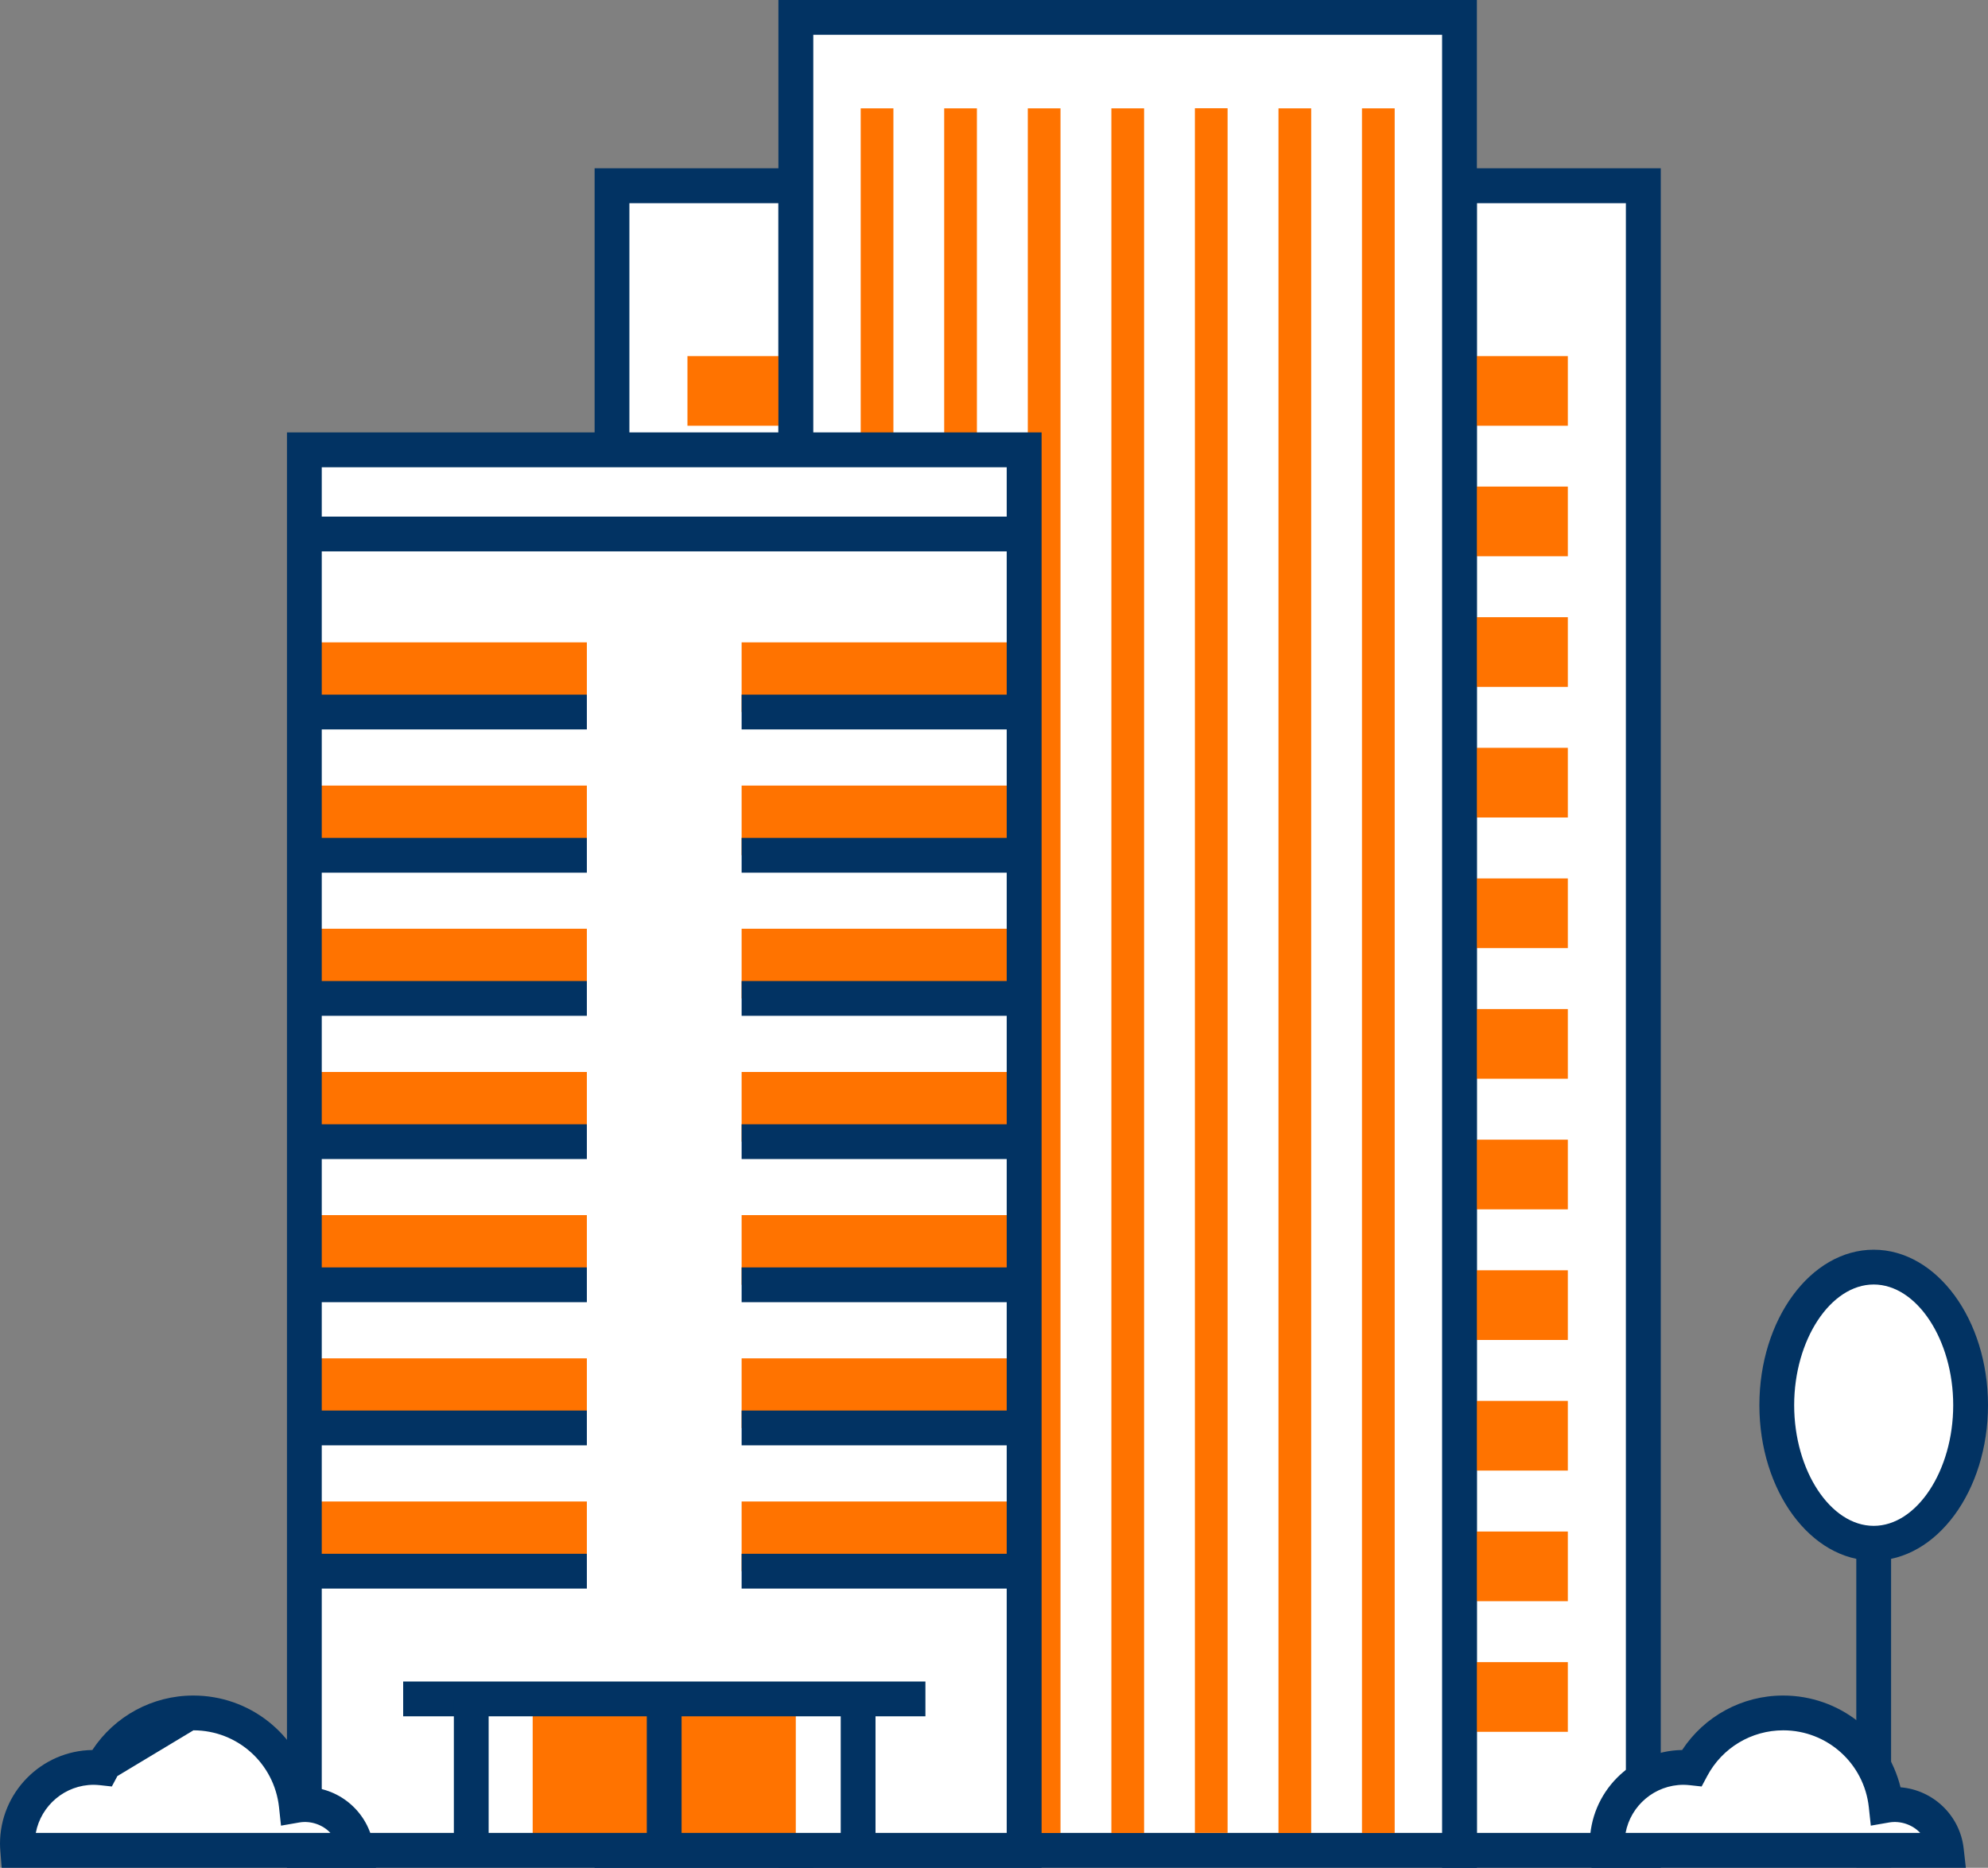 <svg xmlns="http://www.w3.org/2000/svg" viewBox="0 5.79 200 187.9">
    <rect x="0" y="5.79" width="200" height="187.9" fill="#808080" stroke="none"/>
    <defs>
        <style>
            .cls-1{fill:#ff7300}.cls-2{fill:#fff}.cls-3{fill:#023363}
        </style>
    </defs>
    <g id="katman_1">
        <path d="M61.57 24.48h18.49v167.46H61.57z" class="cls-2"/>
        <path d="M81.82 193.69h-22V22.72h22v170.96Zm-18.5-3.51h14.99V26.23H63.32v163.95Z" class="cls-3"/>
        <path d="M146.83 24.48h18.49v167.46h-18.49z" class="cls-2"/>
        <path d="M167.08 193.69h-22V22.72h22v170.96Zm-18.5-3.51h14.99V26.23h-14.99v163.95Z" class="cls-3"/>
        <path d="M146.83 41.61h10.9v7.01h-10.9zm-77.67 0h10.9v7.01h-10.9zm77.67 13.13h10.9v7.01h-10.9zm0 13.14h10.9v7.01h-10.9zm0 13.14h10.9v7.01h-10.9zm0 13.14h10.9v7.01h-10.9zm0 13.14h10.9v7.01h-10.9zm0 13.14h10.9v7.01h-10.9zm0 13.14h10.9v7.01h-10.9zm0 13.14h10.9v7.01h-10.9zm0 13.14h10.9v7.01h-10.9zm0 13.14h10.9v7.01h-10.9z" class="cls-1"/>
        <path d="M80.06 7.54h66.77v184.39H80.06z" class="cls-2"/>
        <path d="M148.58 193.69H78.31V5.79h70.27v187.9Zm-66.76-3.51h63.26V9.29H81.82v180.89Z" class="cls-3"/>
        <path d="M89.88 16.69v173.5h-3.29V16.69zm8.4 0v173.5h-3.29V16.69zm8.41 0v173.5h-3.29V16.69zm8.41 0v173.5h-3.29V16.69zm8.4-.01v173.5h-3.29V16.68zm8.41.01v173.5h-3.29V16.69zm8.4 0v173.5h-3.29V16.69z" class="cls-1"/>
        <path d="M30.62 51.05h72.41v140.89H30.62z" class="cls-2"/>
        <path d="M53.59 176.7h26.47v15.23H53.59zM30.62 70.41h28.42v7.01H30.62zm0 14.41h28.42v7.01H30.62zm0 14.4h28.42v7.01H30.62zm0 14.41h28.42v7.01H30.62zm0 14.4h28.42v7.01H30.62zm0 14.41h28.42v7.01H30.62zm0 14.4h28.42v7.01H30.62zm43.99-86.43h28.42v7.01H74.61zm0 14.41h28.42v7.01H74.61zm0 14.4h28.42v7.01H74.61zm0 14.41h28.42v7.01H74.61zm0 14.4h28.42v7.01H74.61zm0 14.41h28.42v7.01H74.61zm0 14.4h28.42v7.01H74.61z" class="cls-1"/>
        <path d="M30.62 57.76h72.41v3.5H30.62zm0 17.91h28.42v3.5H30.62zm43.99 0h28.42v3.5H74.61zM30.62 90.08h28.42v3.5H30.62zm43.99 0h28.42v3.5H74.61zm-43.99 14.4h28.42v3.5H30.62zm43.99 0h28.42v3.5H74.61zm-43.99 14.41h28.42v3.5H30.62zm43.99 0h28.42v3.5H74.61zm-43.99 14.4h28.42v3.5H30.62zm43.99 0h28.42v3.5H74.61zm-43.99 14.4h28.42v3.5H30.62zm43.99 0h28.42v3.5H74.61zM30.62 162.1h28.42v3.5H30.62zm9.94 12.85H93.1v3.5H40.56zm34.05-12.85h28.42v3.5H74.61z" class="cls-3"/>
        <path d="M65.07 176.7h3.5v15.23h-3.5zm-19.41 0h3.5v15.23h-3.5zm38.92 0h3.5v15.23h-3.5z" class="cls-3"/>
        <path d="M104.78 193.69H28.87V49.29h75.92v144.39Zm-72.41-3.51h68.91V52.8H32.37v137.38Zm154.38-29.7h3.5v33.17h-3.5z" class="cls-3"/>
        <ellipse cx="188.5" cy="147.15" class="cls-2" rx="9.75" ry="13.89"/>
        <path d="M188.5 162.79c-6.34 0-11.5-7.02-11.5-15.64s5.16-15.64 11.5-15.64 11.5 7.02 11.5 15.64-5.16 15.64-11.5 15.64Zm0-27.78c-4.33 0-8 5.56-8 12.14s3.66 12.14 8 12.14 8-5.56 8-12.14-3.66-12.14-8-12.14Z" class="cls-3"/>
        <path d="M35.88 191.93c-.3-2.6-2.5-4.61-5.17-4.61-.3 0-.6.03-.89.08-.56-5.22-4.98-9.29-10.36-9.29-3.98 0-7.44 2.24-9.2 5.52-.27-.03-.55-.05-.83-.05-4.24 0-7.68 3.44-7.68 7.68 0 .22.01.44.03.66h34.09Z" class="cls-2"/>
        <path d="M37.84 193.69H.17l-.13-1.61c-.02-.27-.04-.54-.04-.81 0-5.15 4.16-9.36 9.29-9.43 2.24-3.41 6.04-5.48 10.16-5.48 5.67 0 10.49 3.87 11.81 9.23 3.28.27 5.97 2.82 6.35 6.14l.22 1.95Zm-26.03-9.23-.56 1.05-1.18-.13c-.21-.02-.42-.04-.64-.04-2.9 0-5.31 2.09-5.83 4.84h29.64c-.76-.82-1.98-1.25-3.13-1.05l-1.84.32-.2-1.86c-.48-4.4-4.18-7.73-8.61-7.73" class="cls-3"/>
        <path d="M195.82 191.93c-.3-2.6-2.5-4.61-5.17-4.61-.3 0-.6.03-.89.08-.56-5.22-4.98-9.29-10.36-9.29-3.98 0-7.44 2.24-9.2 5.52-.27-.03-.55-.05-.83-.05-4.24 0-7.68 3.44-7.68 7.68 0 .22.01.44.03.66h34.09Z" class="cls-2"/>
        <path d="M197.78 193.69h-37.67l-.13-1.61c-.02-.27-.04-.54-.04-.81 0-5.15 4.16-9.36 9.29-9.43 2.24-3.41 6.04-5.48 10.16-5.48 5.67 0 10.49 3.87 11.81 9.23 3.28.27 5.97 2.82 6.35 6.14l.22 1.95Zm-34.24-3.51h29.64c-.76-.82-1.98-1.25-3.13-1.05l-1.84.32-.2-1.86c-.48-4.4-4.18-7.73-8.61-7.73-3.21 0-6.14 1.76-7.65 4.6l-.56 1.05-1.18-.13c-.21-.02-.42-.04-.64-.04-2.9 0-5.32 2.09-5.83 4.84Z" class="cls-3"/>
    </g>
</svg>
